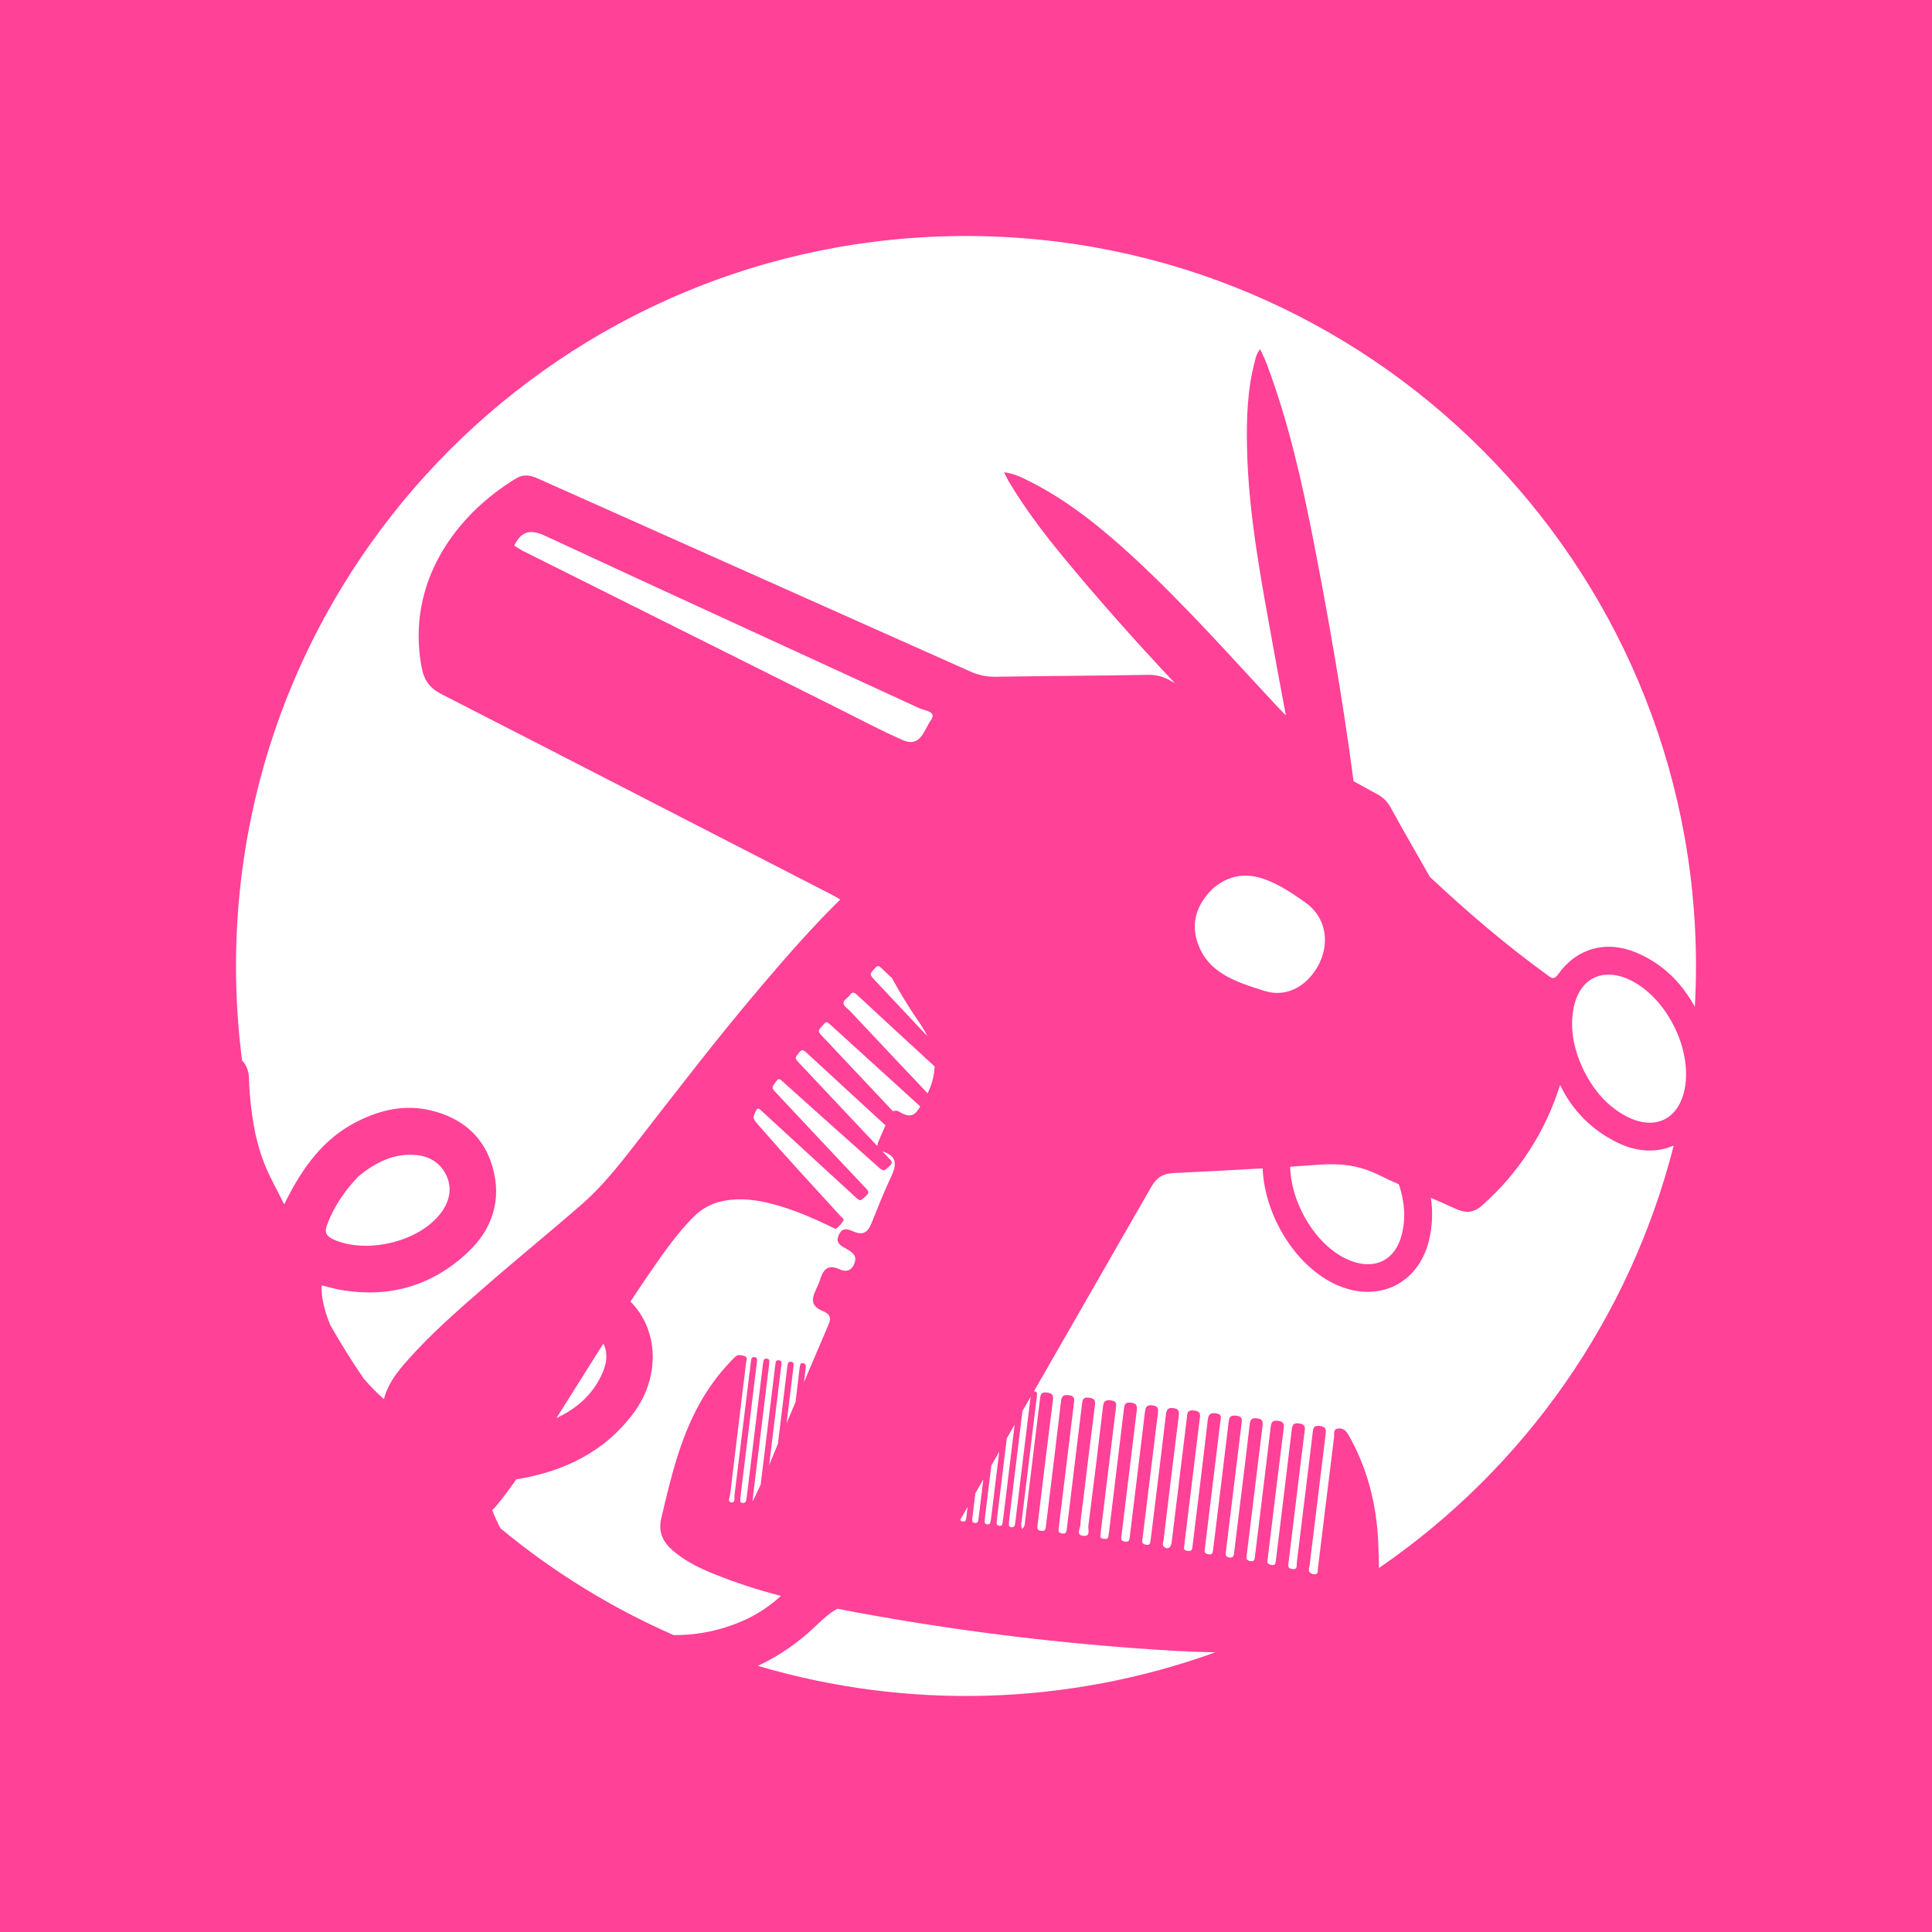 <svg width="1056" height="1056" viewBox="0 0 1056 1056" fill="none" xmlns="http://www.w3.org/2000/svg">
<path d="M0 0V1056H1056V0H0ZM528 129C748.36 129 927 307.64 927 528C927 535.48 926.793 542.913 926.38 550.3C919.14 537.19 908.91 526.73 894.17 520.59C877.9 513.81 861.77 518.27 851.7 532.47C849.16 536.06 847.7 534.34 845.49 532.74C822.91 516.37 801.84 498.3 781.57 479.33C774.4 466.62 767 454 760 441.21C758.325 438.106 755.739 435.589 752.59 434C748.33 431.68 744.077 429.347 739.83 427C734.05 383.08 726.48 339.44 718 296C711.59 263.12 704.24 230.45 692.41 199C691.41 196.33 690.1 193.78 688.78 190.83C687.345 192.617 686.388 194.741 686 197C681.76 212.61 681.28 228.59 681.6 244.61C682.37 281.76 689.54 318.08 696.06 354.47C698.17 366.24 700.41 377.98 702.84 391.05C700.76 388.9 699.61 387.76 698.51 386.58C672.63 358.81 647.44 330.34 619.51 304.58C602.2 288.63 584 273.79 562.81 263.13C558.59 261.01 554.34 258.8 548.81 258.13C549.81 260.19 550.48 261.66 551.29 263.02C559.92 277.52 570.06 290.95 580.76 303.95C600.41 327.84 620.98 350.88 642.14 373.37L640 372.18C636.382 369.988 632.23 368.835 628 368.85C599.95 369.36 571.9 369.43 543.85 369.91C538.906 369.933 534.023 368.828 529.57 366.68C450.93 331.56 372.303 296.473 293.69 261.42C289.25 259.42 285.74 259.26 281.82 261.65C248.35 282.09 222.1 318.88 230.36 364.37C231.69 371.7 234.75 376.03 241.36 379.43C312.6 415.86 383.68 452.62 454.88 489.15C456.42 489.943 457.883 490.783 459.27 491.67C444.39 506.31 430.58 522 417 538C392.73 566.46 370 596.16 347.06 625.67C338.18 637 329.28 648.38 318.29 658C300.12 673.84 281.42 689 263.29 704.88C249.35 717.05 235.4 729.22 223.11 743.11C217.89 749 212.86 755.11 210.42 762.74C210.2 763.42 210 764.11 209.82 764.74C205.895 761.266 202.219 757.52 198.82 753.53C192.32 744.05 186.223 734.29 180.53 724.25C177.28 716.4 175.53 708.89 175.77 702.56C178.91 703.33 181.91 704.21 184.97 704.79C211.97 709.86 235.88 703.15 255.73 684.46C268.99 671.97 274.41 656.05 269.23 637.89C264.41 621 252.43 611.1 235.77 607C221.72 603.54 208.3 606.46 195.55 612.84C176.94 622.15 165.32 637.9 155.34 658.28C151.34 650.19 148.02 644.38 145.42 638.28C143.575 633.918 142.045 629.43 140.84 624.85C140.41 623.14 140 621.43 139.59 619.71C137.562 609.732 136.391 599.598 136.09 589.42C135.92 585.33 134.65 581.97 132.32 579.72C130.104 562.569 128.995 545.293 129 528C129 307.64 307.64 129 528 129ZM920.93 594.6C917.87 611.6 904.81 618.22 889.41 610.4C878.61 604.92 871.26 596.02 865.84 585.51C860.7 574.82 857.95 563.79 859.92 552.01C862.8 534.74 876.09 528.13 891.7 536.01C911.11 545.87 924.78 573.24 920.93 594.6ZM766.13 675C762.58 688.73 751.73 694.21 738.45 689.19C720.13 682.27 705.67 658.51 705.18 637.71C710.513 637.357 715.847 636.983 721.18 636.59C732.44 635.75 742.77 636.91 753.07 641.97C756.86 643.83 760.71 645.59 764.58 647.3C767.58 656.23 768.62 665.4 766.13 675ZM662.13 486.42C662.39 486.17 662.63 485.91 662.9 485.68C678.37 472.68 693.67 478.96 713.73 493.48C726.22 502.48 727.29 518.93 718.19 531.48C711.44 540.8 701.33 544.88 691.05 541.58C676.19 536.81 659.87 532.19 654.32 514.49C651 503.81 654.41 494.37 662.15 486.44L662.13 486.42ZM368.2 893.71C334.055 878.759 302.175 859.094 273.49 835.29C271.825 832.079 270.333 828.781 269.02 825.41C270.071 824.452 271.041 823.408 271.92 822.29C273.74 819.97 275.62 817.69 277.38 815.29C279.01 813.08 280.6 810.85 282.18 808.6C307.62 804.44 330.27 794.03 346.46 772.12C360.22 753.49 360.06 729.43 346.85 713.86C346.13 713.01 345.37 712.21 344.6 711.42C348.46 705.56 352.36 699.73 356.35 693.96C363.28 683.91 370.35 673.96 378.98 665.24C383.514 660.58 389.398 657.463 395.8 656.33C404.88 654.62 413.8 655.85 422.56 658.16C433.81 661.16 444.41 665.76 454.84 670.82C455.53 671.15 456.54 671.82 456.95 671.56C458.627 670.434 460 668.912 460.95 667.13C461.54 666.13 460.11 665.46 459.48 664.77C444.29 648.12 429 631.6 414.2 614.55C411.33 611.24 411.36 610.8 413.2 607.17C414.03 605.49 414.64 605.7 415.84 606.81C432.88 622.49 449.947 638.157 467.04 653.81C470.25 656.81 470.15 656.66 473.38 653.68C475.03 652.16 474.98 651.28 473.45 649.68C457.11 632.4 440.813 615.067 424.56 597.68C421.56 594.52 421.63 594.56 424.25 591.03C425.25 589.71 425.82 589.37 427.25 590.65C444.583 606.243 461.97 621.787 479.41 637.28C483.02 640.5 482.93 640.45 486.41 637.12C487.84 635.76 487.7 635.02 486.41 633.65L482.31 629.3C492.77 632.67 488.83 639.3 485.78 646C482.57 653.09 479.63 660.31 476.78 667.54C474.91 672.2 472.98 675.79 466.78 673.22C464.28 672.22 460.78 670.22 458.61 674.72C456.28 679.6 459.74 680.88 462.84 682.72C465.94 684.56 468.84 686.3 466.84 691C465 695 462 695.22 459 693.82C451.88 690.52 449.71 694.58 447.95 700.27C446.15 706.12 439.81 712.53 449.89 716.68C455.6 719.02 453.49 722.49 451.99 726.03C447.84 735.86 443.63 745.66 439.44 755.47L440.1 750.03C440.23 748.97 440.35 747.92 440.45 746.86C440.55 745.8 439.93 745.18 438.83 745.08C437.73 744.98 437.4 745.61 437.26 746.46C437.07 747.46 436.95 748.56 436.82 749.61C436.153 755.203 435.487 760.797 434.82 766.39C433.187 770.223 431.56 774.06 429.94 777.9C431.093 768.46 432.247 759.02 433.4 749.58C433.54 748.39 433.69 747.21 433.76 746.02C433.76 745.17 433.57 744.44 432.54 744.32C431.51 744.2 430.72 744.53 430.54 745.7C430.36 746.87 430.24 747.8 430.12 748.85C428.467 762.297 426.823 775.747 425.19 789.2C423.57 793.093 421.967 796.99 420.38 800.89C422.507 783.49 424.633 766.09 426.76 748.69C426.85 747.9 426.98 747.11 427.03 746.32C427.11 745.2 427.67 743.8 425.84 743.52C423.71 743.2 424 744.9 423.76 746.12C423.61 746.89 423.56 747.69 423.46 748.48C420.9 769.5 418.337 790.5 415.77 811.48C414.12 815.04 412.62 818.04 411.42 820.67C411.375 820.305 411.375 819.935 411.42 819.57C411.5 818.51 411.64 817.46 411.77 816.41C414.577 793.37 417.387 770.333 420.2 747.3C420.33 746.25 420.46 745.19 420.51 744.14C420.56 743.09 419.95 742.72 419.05 742.61C418.856 742.562 418.654 742.555 418.457 742.591C418.261 742.627 418.074 742.704 417.909 742.818C417.745 742.931 417.606 743.078 417.503 743.249C417.4 743.42 417.334 743.612 417.31 743.81C417.12 744.81 416.98 745.9 416.85 746.95C414.017 770.117 411.19 793.283 408.37 816.45C408.22 817.64 408.06 818.82 407.87 820C407.849 820.233 407.778 820.459 407.662 820.663C407.547 820.867 407.389 821.044 407.2 821.182C407.011 821.32 406.794 821.416 406.565 821.464C406.336 821.512 406.099 821.511 405.87 821.46C404.54 821.39 404.49 820.46 404.59 819.46C404.69 818.46 404.8 817.61 404.91 816.69L413.43 746.79C413.56 745.79 413.69 744.69 413.8 743.63C413.91 742.57 413.58 741.85 412.35 741.77C411.12 741.69 410.68 742.32 410.55 743.38C410.42 744.44 410.28 745.49 410.15 746.54C407.27 770.1 404.377 793.66 401.47 817.22C401.29 818.69 402.06 821.59 399.63 821.22C397.49 820.88 398.92 818.3 399.1 816.82C401.95 792.82 404.9 768.9 407.78 744.94C407.93 743.66 408.98 741.8 406.89 741.2C405.19 740.71 403.25 740.07 401.68 741.77C401.05 742.45 400.35 743.07 399.68 743.77C392.788 750.965 386.871 759.034 382.08 767.77C371.4 787.17 366.51 808.5 361.45 829.77C359.64 837.38 362.36 842.94 367.93 847.67C374.28 853.06 381.6 856.77 389.22 859.9C401.469 864.875 414.041 869.015 426.85 872.29C421.383 877.314 415.215 881.518 408.54 884.77C395.944 890.768 382.15 893.825 368.2 893.71ZM328.38 752.45C322.82 763.61 314.14 770.37 304.13 775.13C312.73 761.57 321.21 747.92 329.81 734.35C332.69 740.26 331.36 746.46 328.38 752.45ZM478.52 528.92C479.69 527.67 480.32 527.83 481.52 528.92L487.52 534.59C491.933 542.703 496.766 550.58 502 558.19C503.843 560.785 505.481 563.52 506.9 566.37L478.45 536.08C475.09 532.46 475.15 532.52 478.52 528.92ZM508.71 393.82C505.2 398.6 503.34 408.82 493.56 404.58C481.56 399.35 470.02 393.15 458.31 387.3C401.023 358.707 343.743 330.09 286.47 301.45C284.6 300.52 282.86 299.32 281.06 298.23C285.06 290.18 289.88 289.11 298.12 292.94C366.17 324.59 434.46 355.7 502.59 387.16C505.33 388.42 512.42 388.77 508.71 393.82ZM464.54 543.88C465.75 542.13 466.7 542.17 468.3 543.65C482.447 556.77 496.63 569.85 510.85 582.89C510.633 588.006 509.32 593.015 507 597.58C492.84 582.627 478.723 567.647 464.65 552.64C463.33 551.24 461.08 550.01 461.04 548.29C461 546.57 463.44 545.46 464.54 543.88ZM503 604.75C500.52 608.97 498.2 611.66 491.81 607.82C491.289 607.418 490.666 607.167 490.011 607.097C489.357 607.026 488.695 607.138 488.1 607.42C475.307 593.88 462.533 580.32 449.78 566.74C446.85 563.63 446.86 563.62 449.68 560.45C451.68 558.15 451.73 558.15 454.03 560.24L503 604.75ZM484 615.1C482.77 618 481.39 620.84 480.22 623.76C479.843 624.589 479.603 625.474 479.51 626.38C465.297 611.333 451.107 596.267 436.94 581.18C434.27 578.35 434.37 578.41 436.74 575.35C438.04 573.68 438.85 573.58 440.47 575.08C454.97 588.46 469.48 601.8 484 615.1ZM528.88 823.67L528.49 826.87C528.38 827.79 528.27 828.71 528.14 829.63C528 830.71 527.88 831.77 526.33 831.63C525.42 831.56 525.04 831.19 524.89 830.63L528.88 823.67ZM531.43 830.17C531.55 829.25 531.64 828.33 531.76 827.41C532.213 823.677 532.667 819.947 533.12 816.22L537.48 808.59C536.7 814.95 535.927 821.307 535.16 827.66C535.04 828.58 534.94 829.5 534.8 830.42C534.64 831.5 534.46 832.55 532.93 832.42C531.4 832.29 531.31 831.36 531.47 830.17H531.43ZM538.49 828.27L541.86 801C543.29 798.48 544.73 796 546.17 793.45C544.73 805.217 543.293 816.98 541.86 828.74C541.73 829.926 541.54 831.104 541.29 832.27C541.05 833.27 540.19 833.27 539.37 833.14C539.204 833.14 539.039 833.104 538.888 833.036C538.736 832.967 538.601 832.867 538.491 832.742C538.382 832.617 538.3 832.471 538.251 832.312C538.203 832.152 538.189 831.985 538.21 831.82C538.27 830.64 538.39 829.45 538.53 828.27H538.49ZM545.04 829.27L550.29 786.18L554.6 778.68C552.52 795.68 550.443 812.68 548.37 829.68C548.24 830.68 548.1 831.78 547.91 832.82C547.72 833.86 547.11 834.08 546.17 833.94C545.23 833.8 544.67 833.4 544.73 832.43C544.79 831.46 545 830.32 545.08 829.27H545.04ZM551.7 829.92C554.08 810.36 556.467 790.803 558.86 771.25L563.32 763.48C563.26 763.89 563.21 764.3 563.16 764.71L555.16 830.26C555.03 831.26 554.91 832.37 554.73 833.41C554.55 834.45 553.73 834.89 552.73 834.74C552.531 834.729 552.336 834.676 552.159 834.584C551.982 834.492 551.826 834.362 551.703 834.205C551.58 834.048 551.492 833.866 551.445 833.672C551.398 833.478 551.393 833.276 551.43 833.08C551.49 832 551.61 831 551.74 829.92H551.7ZM179 668.83C182.77 659.08 188.53 650.72 196.08 642.78C205 635.7 215.08 630.07 227.59 631.33C235.23 632.1 241.16 636 244.19 642.95C247.45 650.46 245.3 657.66 240.33 663.83C228.09 679 200.52 685.29 182.8 677.7C178 675.66 177.17 673.42 179 668.83ZM414.23 910.53C426.09 904.973 436.931 897.461 446.3 888.31C450.36 884.42 454 881.31 457.72 879.31C461.593 880.07 465.467 880.81 469.34 881.53C519.432 890.725 569.987 897.195 620.78 900.91C635.26 902 649.78 902.91 664.25 903.14C583.835 932.19 496.241 934.779 414.25 910.53H414.23ZM753.73 857.08C753.65 852.57 753.54 848.08 753.35 843.53C752.44 822.39 747.49 802.42 736.85 783.97C735.42 781.5 733.56 780.43 731.06 780.85C728.56 781.27 729.39 783.85 729.19 785.45C726.19 809.39 723.3 833.35 720.34 857.31C720.21 858.4 720.63 859.94 719.19 860.39C718.603 860.541 717.985 860.527 717.405 860.351C716.825 860.174 716.304 859.842 715.9 859.39C714.9 858.32 715.65 856.85 715.81 855.58C718.69 831.747 721.6 807.923 724.54 784.11C724.89 781.35 724.82 779.78 721.33 779.39C717.84 779 717.77 780.83 717.49 783.21C714.63 806.91 711.733 830.603 708.8 854.29C708.62 855.71 709.36 858.06 706.27 857.6C703.55 857.2 704.14 855.44 704.34 853.75C706 840.063 707.667 826.373 709.34 812.68C710.6 802.42 711.78 792.14 713.15 781.89C713.49 779.32 712.77 778.46 710.15 778.05C706.98 777.54 706.36 778.84 706.03 781.58C703.37 804.1 700.59 826.58 697.84 849.11C697.67 850.56 697.47 852 697.3 853.45C697.13 854.9 696.69 855.7 695.02 855.38C693.57 855.09 692.44 854.72 692.78 852.88C692.95 851.97 693.01 851.03 693.12 850.11C695.93 827.11 698.71 804.04 701.61 781.01C701.95 778.29 701.69 777.01 698.5 776.6C695.31 776.19 694.8 777.6 694.5 780.24C692.41 798.02 690.2 815.79 688.04 833.56L685.91 850.93C685.75 852.29 685.68 853.6 683.65 853.31C681.88 853.05 680.98 852.37 681.36 850.47C681.55 849.56 681.59 848.62 681.71 847.7C684.477 824.933 687.267 802.163 690.08 779.39C690.41 776.81 690.02 775.58 687.08 775.24C684.14 774.9 683.42 775.82 683.08 778.49C681.35 793.49 679.47 808.49 677.63 823.49L674.54 848.76C674.35 850.3 674.18 851.62 671.96 851.29C669.89 850.98 669.77 849.83 670.04 848.21C670.22 847.21 670.3 846.1 670.42 845.05C673.087 822.93 675.79 800.817 678.53 778.71C678.83 776.3 679.53 774.21 675.65 773.78C672.03 773.37 671.82 775.08 671.5 777.7C669.25 796.7 666.91 815.61 664.6 834.57C664.06 838.91 663.51 843.25 662.99 847.57C662.83 848.93 662.42 849.82 660.75 849.57C659.31 849.3 658.14 848.96 658.47 847.1C658.63 846.19 658.7 845.26 658.81 844.33C661.283 824.063 663.757 803.793 666.23 783.52C666.55 780.89 666.83 778.25 667.23 775.63C667.48 773.93 667.16 773 665.23 772.63C662.03 771.99 660.54 772.51 660.12 776.27C657.6 798.4 654.81 820.51 652.12 842.62C651.98 843.8 651.81 844.99 651.66 846.17C651.46 847.86 650.32 847.83 649.03 847.66C647.74 847.49 646.98 847.14 647.2 845.66C647.35 844.66 647.43 843.55 647.56 842.5C650.26 820.38 652.963 798.267 655.67 776.16C655.98 773.63 656.74 771.44 652.67 770.96C648.39 770.45 648.98 773.12 648.67 775.47C648.14 779.55 647.67 783.63 647.17 787.71C644.923 806.137 642.67 824.567 640.41 843C640.05 845.91 638.26 847.08 636.41 845.65C634.92 844.51 635.85 842.93 636.01 841.65C638.677 819.143 641.427 796.637 644.26 774.13C644.59 771.52 644.53 770.04 641.26 769.64C637.99 769.24 637.59 770.81 637.26 773.35C634.96 792.683 632.61 812.017 630.21 831.35C629.76 835.03 629.29 838.72 628.83 842.35C628.67 843.66 628.3 844.63 626.6 844.35C625.07 844.12 624.08 843.64 624.39 841.84C624.56 840.84 624.64 839.74 624.77 838.68C627.437 816.68 630.127 794.7 632.84 772.74C633.15 770.27 633.36 768.6 629.95 768.13C626.54 767.66 626.1 769.34 625.78 772.01C623.41 792.01 620.93 812.01 618.49 832.01C618.14 834.9 617.75 837.79 617.43 840.69C617.27 842.12 616.71 842.86 615.13 842.64C613.55 842.42 612.58 841.97 612.89 840.15C613.07 839.15 613.14 838.05 613.27 836.99C615.937 815.143 618.603 793.297 621.27 771.45C621.6 768.77 621.69 767.06 618.13 766.66C614.57 766.26 614.56 768.13 614.28 770.51C611.613 792.51 608.947 814.51 606.28 836.51C606.17 837.696 605.99 838.875 605.74 840.04C605.39 841.53 604.18 841.11 603.16 841.04C602.14 840.97 601.34 840.59 601.47 839.35C601.57 838.35 601.68 837.24 601.8 836.19C604.467 814.07 607.17 791.957 609.91 769.85C610.18 767.63 610.63 765.85 607.3 765.42C604.17 765.02 603.22 765.85 602.86 768.95C600.34 790.683 597.673 812.397 594.86 834.09C594.62 835.98 596.28 840.09 591.94 839.44C587.94 838.81 590.47 835.44 590.55 833.34C590.69 829.24 591.44 825.17 591.94 821.09C594.09 803.45 596.17 785.81 598.46 768.18C598.85 765.18 598.07 764.32 595.14 763.94C591.96 763.52 591.68 765.13 591.4 767.48C588.92 788.147 586.407 808.813 583.86 829.48C583.59 831.72 583.29 833.95 583.03 836.19C582.87 837.57 582.38 838.37 580.75 838.19C579.12 838.01 578.32 837.36 578.61 835.64C578.78 834.64 578.87 833.54 578.99 832.48C581.657 810.633 584.323 788.787 586.99 766.94C587.29 764.57 587.38 762.94 584.22 762.6C581.35 762.28 580.29 762.83 579.94 765.88C577.3 788.53 574.48 811.17 571.72 833.81C571.53 835.39 571.6 837.03 569.09 836.75C566.58 836.47 566.93 834.96 567.14 833.33C567.46 830.83 567.75 828.33 568.06 825.83C570.52 805.69 572.92 785.54 575.5 765.42C575.87 762.48 575.19 761.52 572.22 761.14C569.08 760.73 568.73 762.23 568.44 764.63C565.773 786.75 563.077 808.863 560.35 830.97C560.17 832.43 560.44 834.11 558.65 835.74C557.83 833.59 558.35 832.03 558.53 830.51C561.197 808.65 563.863 786.797 566.53 764.95C566.66 763.95 566.76 762.85 566.81 761.79C566.81 760.98 566.28 760.65 565.58 760.52C565.429 760.489 565.275 760.472 565.12 760.47C586.453 723.27 607.81 686.07 629.19 648.87C632.19 643.63 635.59 641.45 641.53 641.17C657.74 640.39 673.95 639.58 690.15 638.61C691.15 664.39 708.21 692.5 730.97 702.46C753.56 712.35 775.69 701.52 781.18 677.46C782.911 670.012 783.23 662.305 782.12 654.74C786.42 656.58 790.7 658.44 794.94 660.4C800.64 663.04 805.02 663.4 810.14 658.82C830.091 641.193 844.816 618.425 852.71 593C859.32 606.971 870.588 618.204 884.58 624.77C895.25 629.9 905.93 630.04 914.83 626.14C890.927 720.129 833.648 802.213 753.68 857.08H753.73Z" fill="#FF4197"/>
</svg>
